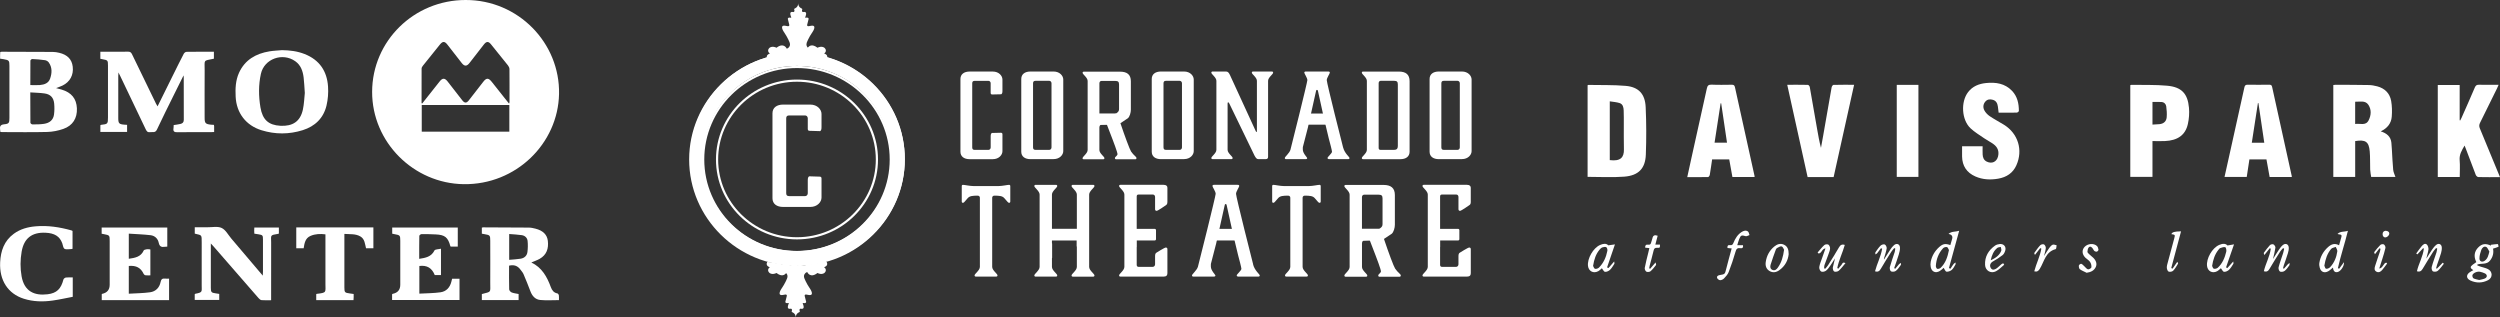 <svg width="189" height="24" viewBox="0 0 189 24" fill="none" xmlns="http://www.w3.org/2000/svg">
<rect x="0" y="0" width="189" height="24" fill="#333333" stroke="none"/>
<g clip-path="url(#clip0_11001_78)">
<path d="M179.982 9.93C180.441 10.075 180.74 10.324 180.788 10.787C180.806 10.959 180.815 11.132 180.826 11.305C180.858 11.816 180.876 12.327 180.925 12.836C180.941 13.015 181.03 13.184 181.093 13.375H179.26C179.235 13.2 179.193 13.011 179.186 12.822C179.168 12.364 179.193 11.903 179.152 11.447C179.088 10.71 178.831 10.538 178.052 10.667V13.377H176.398V6.427C176.455 6.422 176.514 6.409 176.571 6.409C177.403 6.413 178.236 6.413 179.068 6.429C179.287 6.432 179.509 6.471 179.722 6.528C180.297 6.681 180.67 7.06 180.772 7.632C180.84 8.019 180.847 8.426 180.817 8.818C180.778 9.326 180.485 9.695 179.985 9.93H179.982ZM178.05 9.372C178.417 9.315 178.846 9.527 179.064 9.105C179.263 8.721 179.292 8.283 179.046 7.919C178.813 7.574 178.407 7.701 178.05 7.691V9.372Z" fill="white"/>
<path d="M120.022 13.37V6.448C120.047 6.434 120.06 6.418 120.072 6.42C121.017 6.439 121.966 6.411 122.906 6.492C123.88 6.577 124.37 7.102 124.413 8.104C124.467 9.297 124.47 10.496 124.425 11.689C124.386 12.741 123.868 13.274 122.787 13.356C121.879 13.425 120.959 13.37 120.022 13.37ZM121.699 12.104C122.531 12.212 122.78 11.882 122.768 11.296C122.753 10.673 122.762 10.049 122.76 9.426C122.76 9.066 122.764 8.703 122.75 8.345C122.741 8.115 122.692 7.871 122.438 7.79C122.207 7.717 121.957 7.703 121.699 7.661V12.104Z" fill="white"/>
<path d="M189 13.393C188.428 13.393 187.892 13.398 187.36 13.386C187.292 13.386 187.195 13.292 187.168 13.221C186.914 12.569 186.67 11.913 186.423 11.259C186.394 11.183 186.362 11.107 186.322 11.005C186.111 11.365 185.914 11.685 185.95 12.108C185.986 12.525 185.957 12.946 185.957 13.379H184.296V6.425H185.951V9.092C185.966 9.096 185.978 9.099 185.993 9.105C186.029 9.036 186.066 8.969 186.097 8.898C186.434 8.133 186.776 7.371 187.102 6.602C187.167 6.45 187.251 6.404 187.408 6.407C187.889 6.416 188.369 6.411 188.894 6.411C188.848 6.517 188.817 6.597 188.781 6.671C188.353 7.544 187.926 8.417 187.491 9.285C187.417 9.432 187.412 9.555 187.477 9.707C187.959 10.86 188.432 12.018 188.909 13.172C188.934 13.234 188.96 13.296 189 13.393Z" fill="white"/>
<path d="M129.436 12.051C129.377 12.451 129.325 12.836 129.259 13.221C129.248 13.283 129.178 13.384 129.133 13.384C128.615 13.396 128.097 13.391 127.556 13.391C127.674 12.854 127.786 12.341 127.898 11.829C128.278 10.119 128.662 8.41 129.035 6.699C129.081 6.482 129.155 6.388 129.404 6.4C129.907 6.425 130.411 6.411 130.916 6.406C131.058 6.406 131.128 6.436 131.162 6.591C131.651 8.831 132.149 11.069 132.644 13.308C132.649 13.329 132.644 13.35 132.644 13.382H130.97C130.891 12.944 130.812 12.504 130.73 12.051H129.44H129.436ZM130.123 7.806L130.078 7.813C129.925 8.802 129.773 9.792 129.621 10.787H130.562C130.413 9.78 130.268 8.794 130.121 7.806H130.123Z" fill="white"/>
<path d="M173.252 13.382H171.584C171.503 12.939 171.424 12.498 171.344 12.05H170.055C169.989 12.486 169.923 12.923 169.854 13.375H168.175C168.329 12.677 168.483 11.989 168.636 11.3C168.983 9.738 169.335 8.175 169.675 6.611C169.709 6.453 169.767 6.402 169.93 6.404C170.471 6.413 171.014 6.411 171.557 6.404C171.682 6.404 171.743 6.436 171.772 6.57C172.265 8.824 172.763 11.077 173.261 13.331C173.261 13.338 173.259 13.345 173.254 13.38L173.252 13.382ZM170.236 10.791H171.179C171.03 9.78 170.883 8.785 170.736 7.79C170.724 7.79 170.711 7.79 170.699 7.79C170.544 8.787 170.392 9.782 170.236 10.791Z" fill="white"/>
<path d="M151.096 8.516C151.076 8.346 151.06 8.198 151.039 8.051C151.005 7.814 150.913 7.616 150.655 7.544C150.451 7.486 150.252 7.503 150.105 7.664C149.924 7.862 149.899 8.115 150.015 8.339C150.105 8.511 150.257 8.67 150.42 8.781C150.765 9.015 151.137 9.209 151.494 9.428C152.569 10.091 152.955 11.346 152.438 12.497C152.175 13.085 151.693 13.396 151.071 13.506C150.481 13.61 149.895 13.584 149.342 13.342C148.686 13.055 148.347 12.546 148.333 11.837C148.327 11.583 148.333 11.328 148.333 11.058H149.886C149.886 11.265 149.877 11.473 149.888 11.68C149.899 11.908 149.974 12.11 150.2 12.219C150.584 12.406 150.947 12.24 151.051 11.832C151.146 11.456 151.032 11.141 150.727 10.911C150.503 10.743 150.247 10.62 150.015 10.46C149.661 10.215 149.282 9.99 148.972 9.699C148.295 9.061 148.221 7.705 148.786 6.966C149.127 6.521 149.607 6.331 150.15 6.277C150.885 6.204 151.571 6.305 152.109 6.867C152.515 7.293 152.627 7.825 152.627 8.387C152.627 8.431 152.528 8.511 152.472 8.513C152.023 8.523 151.571 8.518 151.098 8.518L151.096 8.516Z" fill="white"/>
<path d="M161.051 6.439C161.082 6.429 161.103 6.414 161.123 6.414C162.03 6.43 162.944 6.397 163.844 6.48C164.931 6.582 165.394 7.079 165.487 8.154C165.523 8.559 165.491 8.985 165.401 9.382C165.215 10.211 164.632 10.62 163.67 10.664C163.365 10.678 163.06 10.665 162.727 10.665V13.372H161.05V6.437L161.051 6.439ZM162.727 9.419C162.921 9.407 163.095 9.403 163.265 9.386C163.58 9.352 163.777 9.168 163.802 8.866C163.826 8.594 163.804 8.313 163.768 8.042C163.743 7.862 163.609 7.726 163.412 7.712C163.188 7.696 162.962 7.708 162.727 7.708V9.421V9.419Z" fill="white"/>
<path d="M135.117 6.409C135.657 6.409 136.167 6.404 136.676 6.416C136.727 6.416 136.805 6.512 136.818 6.574C137.01 7.639 137.191 8.705 137.377 9.773C137.458 10.239 137.54 10.704 137.666 11.176C137.721 10.872 137.779 10.568 137.831 10.262C138.044 9.041 138.254 7.818 138.472 6.598C138.485 6.529 138.56 6.418 138.608 6.418C139.117 6.404 139.628 6.409 140.171 6.409C139.651 8.751 139.137 11.065 138.623 13.384H136.655C136.144 11.07 135.633 8.757 135.115 6.409H135.117Z" fill="white"/>
<path d="M143.395 6.416H145.033V13.373H143.395V6.416Z" fill="white"/>
<path d="M186.982 20.426C186.731 20.265 186.726 20.17 186.937 20.011C187.027 19.943 187.12 19.88 187.21 19.816C186.996 19.39 187.054 19.003 187.366 18.695C187.643 18.422 187.919 18.386 188.319 18.572C188.315 18.551 188.314 18.529 188.31 18.506C188.486 18.485 188.66 18.457 188.835 18.45C188.853 18.45 188.903 18.646 188.889 18.653C188.765 18.711 188.633 18.747 188.473 18.798C188.534 19.102 188.475 19.42 188.237 19.712C187.984 20.019 187.597 19.89 187.285 19.998C187.285 20.021 187.287 20.044 187.289 20.067C187.369 20.097 187.448 20.131 187.53 20.157C187.719 20.219 187.919 20.256 188.091 20.345C188.452 20.529 188.461 20.992 188.102 21.179C187.667 21.405 187.204 21.412 186.758 21.204C186.437 21.052 186.428 20.772 186.72 20.575C186.794 20.523 186.876 20.484 186.98 20.426H186.982ZM188.195 19.017C188.116 18.897 188.063 18.717 187.952 18.667C187.783 18.593 187.64 18.745 187.586 18.893C187.511 19.1 187.446 19.323 187.446 19.539C187.446 19.774 187.656 19.848 187.851 19.707C188.073 19.544 188.124 19.304 188.197 19.015L188.195 19.017ZM187.428 21.168C187.577 21.13 187.724 21.112 187.853 21.053C188.047 20.967 188.052 20.774 187.867 20.673C187.756 20.613 187.627 20.581 187.502 20.548C187.312 20.497 186.987 20.617 186.918 20.79C186.891 20.857 186.937 21.009 186.995 21.041C187.124 21.11 187.28 21.128 187.426 21.167L187.428 21.168Z" fill="white"/>
<path d="M176.72 17.681C176.944 17.465 177.226 17.547 177.502 17.448C177.263 18.423 176.955 19.337 176.744 20.274C176.776 20.288 176.808 20.302 176.84 20.316C176.96 20.152 177.08 19.986 177.202 19.822C177.24 20.094 176.973 20.481 176.758 20.555C176.537 20.631 176.401 20.516 176.373 20.226C176.254 20.322 176.149 20.431 176.021 20.504C175.722 20.673 175.459 20.562 175.371 20.233C175.34 20.12 175.324 19.993 175.342 19.878C175.417 19.403 175.641 19 176.005 18.676C176.242 18.466 176.505 18.358 176.833 18.544C176.896 18.321 176.96 18.114 177.012 17.905C177.072 17.67 176.849 17.757 176.718 17.683L176.72 17.681ZM175.722 20.09C175.751 20.145 175.787 20.309 175.847 20.318C175.944 20.334 176.088 20.272 176.159 20.196C176.473 19.86 176.638 19.448 176.701 19.001C176.715 18.897 176.627 18.777 176.584 18.666C176.466 18.715 176.31 18.731 176.236 18.817C175.939 19.166 175.803 19.588 175.72 20.088L175.722 20.09Z" fill="white"/>
<path d="M147.445 18.529C147.494 18.363 147.539 18.213 147.582 18.061C147.639 17.858 147.548 17.731 147.309 17.679C147.556 17.472 147.834 17.54 148.114 17.446C147.849 18.411 147.594 19.339 147.34 20.267C147.377 20.283 147.417 20.3 147.454 20.316C147.535 20.193 147.61 20.065 147.7 19.949C147.732 19.905 147.793 19.88 147.841 19.846C147.838 19.899 147.854 19.963 147.829 20.003C147.745 20.145 147.671 20.306 147.549 20.408C147.447 20.493 147.277 20.557 147.151 20.537C147.069 20.525 147.01 20.348 146.942 20.247C146.872 20.306 146.773 20.412 146.653 20.484C146.336 20.679 146.035 20.552 145.963 20.191C145.938 20.062 145.938 19.919 145.963 19.79C146.051 19.349 146.27 18.977 146.607 18.674C146.881 18.429 147.074 18.397 147.442 18.528L147.445 18.529ZM147.341 18.904C147.302 18.839 147.266 18.703 147.196 18.681C147.11 18.657 146.96 18.695 146.899 18.763C146.551 19.141 146.381 19.601 146.35 20.108C146.345 20.182 146.406 20.315 146.458 20.325C146.537 20.341 146.659 20.302 146.718 20.242C147.085 19.887 147.237 19.427 147.341 18.904Z" fill="white"/>
<path d="M139.465 18.519C139.296 19.118 139.015 19.669 138.897 20.267C138.926 20.281 138.952 20.297 138.981 20.311C139.056 20.217 139.128 20.118 139.21 20.032C139.279 19.961 139.284 19.768 139.517 19.894C139.338 20.102 139.193 20.306 139.01 20.468C138.933 20.537 138.755 20.567 138.664 20.527C138.594 20.495 138.547 20.318 138.563 20.219C138.601 19.993 138.684 19.774 138.719 19.537C138.615 19.703 138.517 19.875 138.404 20.035C138.295 20.187 138.189 20.354 138.044 20.467C137.956 20.536 137.764 20.575 137.678 20.527C137.59 20.477 137.519 20.295 137.537 20.186C137.572 19.959 137.671 19.742 137.746 19.521C137.829 19.282 137.913 19.044 138.006 18.78C137.728 18.802 137.721 19.168 137.477 19.164C137.456 19.139 137.433 19.113 137.411 19.088C137.578 18.899 137.732 18.697 137.917 18.528C137.981 18.469 138.148 18.448 138.221 18.491C138.296 18.533 138.356 18.674 138.354 18.77C138.35 18.908 138.295 19.047 138.246 19.182C138.144 19.471 138.028 19.76 137.927 20.049C137.902 20.122 137.911 20.207 137.904 20.286C137.931 20.297 137.958 20.308 137.986 20.318C138.06 20.23 138.142 20.147 138.203 20.049C138.485 19.602 138.766 19.155 139.029 18.697C139.133 18.519 139.253 18.445 139.469 18.517L139.465 18.519Z" fill="white"/>
<path d="M143.275 20.325C143.376 20.203 143.471 20.079 143.576 19.963C143.61 19.926 143.664 19.908 143.711 19.882C143.711 19.933 143.727 19.998 143.702 20.032C143.587 20.189 143.478 20.362 143.327 20.479C143.241 20.546 143.053 20.564 142.96 20.514C142.888 20.477 142.847 20.286 142.874 20.186C142.978 19.802 143.119 19.429 143.241 19.051C143.268 18.968 143.268 18.878 143.282 18.789C143.255 18.779 143.229 18.768 143.202 18.757C143.126 18.853 143.04 18.941 142.976 19.044C142.711 19.464 142.442 19.885 142.194 20.316C142.087 20.504 141.963 20.581 141.752 20.509C141.901 19.933 142.194 19.395 142.291 18.805C142.263 18.791 142.232 18.779 142.203 18.765C142.107 18.892 142.015 19.023 141.913 19.146C141.881 19.185 141.827 19.205 141.782 19.233C141.782 19.176 141.759 19.106 141.786 19.067C141.906 18.893 142.024 18.715 142.173 18.568C142.245 18.499 142.411 18.446 142.49 18.483C142.571 18.52 142.646 18.681 142.634 18.775C142.598 19.017 142.51 19.251 142.444 19.489C142.431 19.532 142.415 19.57 142.426 19.627C142.587 19.371 142.745 19.111 142.913 18.858C142.992 18.74 143.082 18.623 143.189 18.531C143.384 18.365 143.617 18.446 143.637 18.699C143.65 18.879 143.6 19.07 143.546 19.247C143.442 19.59 143.316 19.926 143.2 20.265C143.227 20.286 143.254 20.308 143.281 20.329L143.275 20.325Z" fill="white"/>
<path d="M172.663 20.318C172.76 20.207 172.853 20.094 172.953 19.986C172.993 19.943 173.048 19.915 173.096 19.882C173.088 19.945 173.1 20.023 173.068 20.071C172.962 20.217 172.858 20.373 172.718 20.481C172.632 20.546 172.451 20.576 172.369 20.53C172.292 20.486 172.236 20.304 172.261 20.207C172.356 19.845 172.491 19.493 172.605 19.136C172.639 19.028 172.657 18.915 172.682 18.803C172.656 18.787 172.629 18.773 172.602 18.757C172.534 18.835 172.453 18.904 172.399 18.991C172.122 19.431 171.84 19.869 171.58 20.318C171.478 20.497 171.362 20.573 171.147 20.507C171.279 19.929 171.595 19.397 171.672 18.803C171.647 18.791 171.622 18.777 171.596 18.765C171.471 18.924 171.346 19.083 171.186 19.284C171.166 19.205 171.127 19.137 171.147 19.111C171.292 18.911 171.439 18.71 171.609 18.529C171.661 18.475 171.81 18.443 171.872 18.475C171.948 18.515 172.032 18.644 172.021 18.722C171.982 19.008 171.905 19.289 171.838 19.585C171.987 19.349 172.127 19.111 172.283 18.883C172.371 18.754 172.467 18.619 172.588 18.522C172.785 18.361 173.012 18.457 173.03 18.708C173.041 18.853 173.007 19.007 172.964 19.148C172.871 19.457 172.756 19.76 172.654 20.065C172.631 20.133 172.616 20.205 172.598 20.274C172.622 20.288 172.643 20.304 172.666 20.318H172.663Z" fill="white"/>
<path d="M184.228 20.315C184.376 20.163 184.523 20.011 184.672 19.859C184.701 19.885 184.729 19.912 184.756 19.94C184.606 20.122 184.471 20.325 184.294 20.477C184.213 20.546 184.02 20.564 183.926 20.514C183.855 20.476 183.81 20.285 183.837 20.184C183.937 19.814 184.077 19.456 184.195 19.091C184.226 18.994 184.235 18.89 184.253 18.789C184.224 18.777 184.195 18.766 184.167 18.754C184.095 18.844 184.012 18.927 183.953 19.023C183.685 19.45 183.414 19.878 183.158 20.315C183.055 20.488 182.941 20.575 182.72 20.506C182.851 19.924 183.181 19.39 183.244 18.789C183.224 18.782 183.202 18.773 183.183 18.766C183.041 18.922 182.9 19.077 182.756 19.231C182.754 19.233 182.711 19.198 182.665 19.164C182.803 18.978 182.926 18.789 183.073 18.618C183.17 18.505 183.314 18.361 183.459 18.478C183.552 18.552 183.604 18.74 183.59 18.867C183.564 19.093 183.475 19.312 183.434 19.551C183.573 19.328 183.706 19.1 183.857 18.883C183.95 18.749 184.054 18.611 184.181 18.51C184.364 18.365 184.573 18.453 184.597 18.683C184.611 18.828 184.586 18.984 184.545 19.125C184.453 19.434 184.339 19.738 184.235 20.044C184.21 20.12 184.192 20.196 184.17 20.274C184.19 20.286 184.21 20.3 184.229 20.313L184.228 20.315Z" fill="white"/>
<path d="M168.396 18.559C168.57 18.529 168.709 18.505 168.892 18.473C168.679 19.09 168.485 19.652 168.29 20.212C168.32 20.232 168.353 20.251 168.383 20.269C168.521 20.115 168.659 19.961 168.835 19.767C168.838 19.852 168.862 19.913 168.84 19.949C168.738 20.106 168.643 20.276 168.507 20.403C168.414 20.49 168.251 20.564 168.134 20.548C168.044 20.536 167.976 20.371 167.901 20.276C167.831 20.332 167.733 20.442 167.611 20.507C167.259 20.695 166.901 20.504 166.853 20.115C166.783 19.547 167.24 18.745 167.77 18.517C168.009 18.415 168.242 18.384 168.398 18.559H168.396ZM167.236 20.104C167.263 20.154 167.294 20.292 167.363 20.313C167.449 20.341 167.595 20.302 167.665 20.24C168.023 19.913 168.197 19.479 168.306 19.023C168.331 18.918 168.29 18.711 168.231 18.69C168.125 18.653 167.978 18.713 167.854 18.754C167.795 18.773 167.749 18.839 167.708 18.892C167.44 19.233 167.308 19.627 167.236 20.104Z" fill="white"/>
<path d="M121.586 18.547C121.78 18.52 121.914 18.501 122.09 18.476C121.882 19.084 121.689 19.648 121.495 20.214C121.529 20.232 121.563 20.249 121.597 20.267C121.73 20.113 121.862 19.959 122.033 19.765C122.04 19.852 122.065 19.915 122.043 19.951C121.941 20.108 121.846 20.277 121.71 20.405C121.617 20.491 121.454 20.566 121.337 20.55C121.246 20.537 121.178 20.373 121.103 20.279C121.036 20.334 120.943 20.438 120.827 20.502C120.468 20.7 120.101 20.507 120.052 20.106C119.988 19.551 120.443 18.749 120.961 18.522C121.196 18.42 121.431 18.379 121.586 18.547ZM120.436 20.101C120.468 20.154 120.504 20.295 120.579 20.32C120.662 20.346 120.81 20.299 120.879 20.232C121.233 19.882 121.423 19.441 121.517 18.962C121.533 18.876 121.499 18.731 121.436 18.689C121.368 18.644 121.232 18.671 121.14 18.703C121.06 18.731 120.986 18.802 120.931 18.869C120.646 19.208 120.515 19.611 120.438 20.099L120.436 20.101Z" fill="white"/>
<path d="M131.341 18.535H131.771C131.802 18.718 131.725 18.791 131.56 18.765C131.33 18.726 131.261 18.833 131.201 19.042C131.054 19.56 130.879 20.073 130.685 20.575C130.617 20.749 130.474 20.903 130.341 21.045C130.27 21.121 130.146 21.181 130.044 21.183C129.967 21.183 129.847 21.098 129.818 21.023C129.769 20.894 129.873 20.818 130.002 20.797C130.413 20.73 130.402 20.728 130.504 20.32C130.63 19.811 130.773 19.307 130.915 18.782C130.8 18.77 130.698 18.761 130.597 18.75C130.574 18.588 130.632 18.506 130.795 18.533C130.947 18.558 131.001 18.48 131.053 18.353C131.182 18.036 131.354 17.745 131.653 17.548C131.805 17.449 131.981 17.386 132.142 17.497C132.212 17.547 132.225 17.677 132.262 17.771C132.164 17.801 132.051 17.879 131.968 17.854C131.66 17.764 131.605 17.775 131.485 18.072C131.429 18.209 131.393 18.354 131.338 18.533L131.341 18.535Z" fill="white"/>
<path d="M135.223 19.222C135.176 19.673 134.958 20.12 134.504 20.435C134.277 20.594 134.024 20.638 133.775 20.488C133.526 20.338 133.451 20.092 133.488 19.822C133.553 19.351 133.761 18.947 134.133 18.639C134.348 18.462 134.599 18.369 134.875 18.501C135.137 18.628 135.227 18.862 135.223 19.221V19.222ZM134.877 18.881C134.838 18.819 134.787 18.655 134.694 18.627C134.599 18.597 134.458 18.695 134.345 18.752C134.302 18.773 134.266 18.828 134.25 18.876C134.114 19.254 133.97 19.632 133.856 20.018C133.811 20.166 133.825 20.35 134.02 20.414C134.207 20.474 134.323 20.348 134.416 20.216C134.684 19.837 134.804 19.406 134.877 18.881Z" fill="white"/>
<path d="M151.519 20.014C151.311 20.182 151.125 20.389 150.892 20.509C150.506 20.709 150.092 20.458 150.071 20.028C150.04 19.406 150.324 18.925 150.824 18.568C150.922 18.498 151.062 18.459 151.186 18.448C151.485 18.42 151.684 18.655 151.598 18.939C151.56 19.065 151.498 19.206 151.399 19.284C151.17 19.464 150.919 19.623 150.662 19.767C150.476 19.871 150.388 20.069 150.503 20.26C150.616 20.447 150.782 20.394 150.92 20.304C151.058 20.214 151.171 20.088 151.299 19.982C151.34 19.947 151.394 19.927 151.442 19.901C151.467 19.94 151.494 19.977 151.519 20.016V20.014ZM150.497 19.678C150.87 19.507 151.157 19.305 151.295 18.959C151.327 18.879 151.273 18.766 151.259 18.669C151.17 18.692 151.057 18.69 150.992 18.745C150.713 18.975 150.582 19.289 150.497 19.678Z" fill="white"/>
<path d="M157.745 20.619C157.575 20.534 157.39 20.465 157.238 20.354C157.173 20.306 157.152 20.166 157.162 20.074C157.168 20.021 157.295 19.929 157.34 19.943C157.426 19.97 157.494 20.057 157.567 20.122C157.662 20.205 157.743 20.331 157.852 20.362C157.922 20.382 158.105 20.272 158.11 20.209C158.125 20.076 158.085 19.915 158.01 19.804C157.926 19.677 157.772 19.595 157.659 19.486C157.395 19.229 157.374 18.899 157.598 18.662C157.836 18.409 158.29 18.37 158.53 18.598C158.598 18.662 158.63 18.779 158.645 18.874C158.652 18.918 158.585 19 158.533 19.019C158.481 19.038 158.395 19.019 158.349 18.984C158.291 18.939 158.261 18.863 158.22 18.802C158.148 18.692 158.035 18.59 157.924 18.687C157.843 18.757 157.817 18.913 157.809 19.033C157.806 19.095 157.894 19.169 157.953 19.226C158.044 19.316 158.15 19.392 158.243 19.48C158.474 19.701 158.55 19.959 158.438 20.191C158.306 20.465 158.066 20.575 157.743 20.624L157.745 20.619Z" fill="white"/>
<path d="M164.243 20.313C164.356 20.15 164.467 19.988 164.605 19.79C164.629 19.848 164.675 19.908 164.659 19.933C164.546 20.118 164.44 20.315 164.29 20.468C164.22 20.539 164.039 20.571 163.946 20.532C163.869 20.5 163.815 20.338 163.811 20.232C163.806 20.094 163.856 19.951 163.892 19.813C164.05 19.217 164.215 18.623 164.372 18.026C164.446 17.746 164.442 17.746 164.157 17.702C164.207 17.55 164.397 17.494 164.887 17.49C164.639 18.418 164.392 19.343 164.146 20.265L164.243 20.311V20.313Z" fill="white"/>
<path d="M125.162 19.841C125.18 19.935 125.216 20.009 125.194 20.037C125.065 20.201 124.936 20.373 124.777 20.507C124.707 20.566 124.54 20.58 124.463 20.536C124.389 20.493 124.327 20.341 124.343 20.253C124.415 19.869 124.517 19.491 124.608 19.113C124.635 18.998 124.662 18.885 124.692 18.757C124.572 18.745 124.476 18.734 124.375 18.724C124.366 18.556 124.427 18.471 124.597 18.499C124.743 18.522 124.803 18.452 124.83 18.321C124.852 18.218 124.902 18.121 124.922 18.019C124.965 17.794 125.094 17.741 125.32 17.822C125.264 18.038 125.207 18.252 125.144 18.492H125.495C125.495 18.733 125.495 18.745 125.278 18.734C125.117 18.726 125.051 18.782 125.015 18.934C124.924 19.321 124.814 19.705 124.714 20.092C124.698 20.154 124.689 20.217 124.678 20.279C124.701 20.293 124.725 20.308 124.748 20.322C124.87 20.18 124.99 20.039 125.158 19.843L125.162 19.841Z" fill="white"/>
<path d="M153.791 20.509C153.944 19.917 154.227 19.383 154.327 18.8C154.299 18.786 154.272 18.771 154.243 18.757C154.118 18.916 153.994 19.077 153.842 19.272C153.82 19.206 153.777 19.145 153.793 19.122C153.937 18.92 154.078 18.713 154.248 18.535C154.304 18.475 154.467 18.443 154.53 18.48C154.605 18.526 154.671 18.664 154.662 18.754C154.644 18.952 154.578 19.145 154.526 19.36C154.666 19.141 154.788 18.934 154.926 18.741C154.994 18.646 155.082 18.542 155.186 18.498C155.265 18.466 155.381 18.524 155.481 18.542C155.46 18.642 155.46 18.819 155.415 18.832C154.636 19.033 154.546 19.777 154.211 20.318C154.098 20.5 153.996 20.566 153.788 20.511L153.791 20.509Z" fill="white"/>
<path d="M179.891 18.768C179.785 18.908 179.679 19.047 179.546 19.222C179.521 19.15 179.475 19.079 179.493 19.056C179.64 18.867 179.787 18.678 179.959 18.512C180.012 18.46 180.168 18.443 180.226 18.482C180.296 18.529 180.355 18.664 180.339 18.745C180.278 19.03 180.186 19.307 180.1 19.586C180.03 19.816 179.953 20.044 179.871 20.302C180.17 20.256 180.168 19.901 180.401 19.853C180.423 19.876 180.446 19.899 180.468 19.922C180.342 20.087 180.226 20.258 180.089 20.415C179.975 20.548 179.822 20.636 179.647 20.532C179.475 20.43 179.512 20.256 179.559 20.106C179.67 19.747 179.797 19.395 179.916 19.038C179.941 18.964 179.951 18.885 179.968 18.809C179.942 18.796 179.916 18.782 179.891 18.77V18.768Z" fill="white"/>
<path d="M180.356 17.446C180.543 17.455 180.654 17.554 180.625 17.7C180.607 17.796 180.486 17.916 180.387 17.939C180.235 17.978 180.127 17.87 180.124 17.706C180.12 17.543 180.215 17.462 180.356 17.444V17.446Z" fill="white"/>
<path d="M60.252 18.098C56.874 18.098 54.127 15.388 54.127 12.057C54.127 8.725 56.874 6.015 60.252 6.015C63.63 6.015 66.378 8.725 66.378 12.057C66.378 15.388 63.63 18.098 60.252 18.098ZM60.252 6.179C56.965 6.179 54.293 8.817 54.293 12.057C54.293 15.296 56.967 17.934 60.252 17.934C63.537 17.934 66.211 15.296 66.211 12.057C66.211 8.817 63.537 6.179 60.252 6.179Z" fill="white"/>
<path d="M60.252 19.134C56.297 19.134 53.078 15.959 53.078 12.058C53.078 8.157 56.297 4.983 60.252 4.983C64.207 4.983 67.426 8.157 67.426 12.058C67.426 15.959 64.207 19.134 60.252 19.134ZM60.252 5.145C56.388 5.145 53.243 8.246 53.243 12.058C53.243 15.871 56.386 18.971 60.252 18.971C64.118 18.971 67.261 15.871 67.261 12.058C67.261 8.246 64.118 5.145 60.252 5.145Z" fill="white"/>
<path d="M60.252 20.099C55.756 20.099 52.1 16.491 52.1 12.058C52.1 7.625 55.757 4.018 60.252 4.018C64.747 4.018 68.405 7.625 68.405 12.058C68.405 16.491 64.747 20.099 60.252 20.099ZM60.252 4.18C55.849 4.18 52.264 7.714 52.264 12.058C52.264 16.403 55.847 19.936 60.252 19.936C64.657 19.936 68.24 16.403 68.24 12.058C68.24 7.714 64.657 4.18 60.252 4.18Z" fill="white"/>
<path d="M61.068 8.944C61.068 8.811 60.964 8.728 60.87 8.728H59.655C59.499 8.728 59.437 8.801 59.437 8.953V14.6C59.437 14.754 59.499 14.826 59.655 14.826H60.87C60.964 14.826 61.068 14.745 61.068 14.611V13.626C61.068 13.451 61.098 13.38 61.172 13.329C61.172 13.329 61.869 13.354 61.973 13.354C62.066 13.354 62.107 13.405 62.107 13.497V14.938C62.107 15.267 61.795 15.645 61.256 15.645H59.209C58.72 15.645 58.399 15.41 58.399 14.989V8.562C58.399 8.141 58.722 7.906 59.209 7.906H61.256C61.797 7.906 62.107 8.285 62.107 8.613V9.617C62.107 9.792 62.077 9.863 62.003 9.914C62.003 9.914 61.306 9.89 61.202 9.89C61.109 9.89 61.068 9.838 61.068 9.746V8.942V8.944Z" fill="white"/>
<path d="M62.304 4.051L62.401 3.951C62.514 3.742 62.313 3.602 62.313 3.602C62.089 3.45 61.8 3.609 61.8 3.609C61.392 3.291 61.168 3.475 61.075 3.601C61.001 3.532 60.935 3.417 60.985 3.242C60.985 3.242 61.109 2.872 61.46 2.365C61.46 2.365 61.772 1.881 61.331 1.946L61.18 1.973C61.18 1.973 60.998 2.022 61.021 1.875L61.132 1.43C61.132 1.43 61.146 1.294 60.906 1.34C60.906 1.34 60.836 1.363 60.892 1.255C60.892 1.255 61.033 0.933 60.851 0.905C60.851 0.905 60.77 0.889 60.739 0.91C60.739 0.91 60.607 0.932 60.634 0.767C60.634 0.767 60.682 0.684 60.625 0.65C60.625 0.65 60.345 0.567 60.345 0.251C60.345 0.567 60.066 0.65 60.066 0.65C60.008 0.684 60.057 0.767 60.057 0.767C60.084 0.932 59.951 0.91 59.951 0.91C59.92 0.889 59.84 0.905 59.84 0.905C59.657 0.933 59.799 1.255 59.799 1.255C59.852 1.365 59.784 1.34 59.784 1.34C59.544 1.294 59.559 1.43 59.559 1.43L59.67 1.875C59.693 2.022 59.51 1.973 59.51 1.973L59.36 1.946C58.919 1.879 59.23 2.365 59.23 2.365C59.582 2.874 59.705 3.242 59.705 3.242C59.772 3.463 59.645 3.588 59.559 3.646C59.535 3.659 59.508 3.671 59.48 3.68C59.456 3.631 59.234 3.196 58.705 3.609C58.705 3.609 58.417 3.45 58.193 3.602C58.193 3.602 57.992 3.742 58.105 3.951L58.202 4.051C58.202 4.051 57.842 4.14 58.01 4.451L58.055 4.445C58.048 4.456 58.057 4.472 58.087 4.5C58.403 4.43 58.569 4.405 58.879 4.32C58.883 4.32 58.886 4.32 58.888 4.318L59.024 4.295C59.152 4.281 59.304 4.278 59.372 4.292C59.386 4.279 59.392 4.322 59.406 4.309C59.713 4.053 59.962 4.267 60.087 4.224C60.112 4.157 60.184 4.272 60.22 4.18C60.302 4.27 60.308 4.168 60.377 4.244C60.438 4.186 60.648 4.244 60.695 4.198C60.985 4.226 61.066 4.203 61.261 4.316C61.266 4.316 61.308 4.269 61.313 4.269C61.354 4.269 61.397 4.269 61.438 4.269L61.474 4.288L62.188 4.408L62.499 4.447C62.668 4.136 62.308 4.048 62.308 4.048L62.304 4.051Z" fill="white"/>
<path d="M58.2 20.196L58.103 20.297C57.99 20.506 58.191 20.645 58.191 20.645C58.415 20.797 58.704 20.638 58.704 20.638C59.112 20.956 59.336 20.772 59.429 20.647C59.503 20.716 59.569 20.831 59.519 21.006C59.519 21.006 59.395 21.375 59.044 21.883C59.044 21.883 58.732 22.367 59.173 22.301L59.324 22.275C59.324 22.275 59.507 22.225 59.483 22.372L59.372 22.817C59.372 22.817 59.358 22.954 59.598 22.908C59.598 22.908 59.668 22.885 59.612 22.992C59.612 22.992 59.471 23.314 59.654 23.343C59.654 23.343 59.734 23.358 59.765 23.337C59.765 23.337 59.897 23.316 59.87 23.48C59.87 23.48 59.822 23.563 59.879 23.597C59.879 23.597 60.159 23.68 60.159 23.997C60.159 23.68 60.438 23.597 60.438 23.597C60.496 23.563 60.447 23.48 60.447 23.48C60.42 23.316 60.553 23.337 60.553 23.337C60.584 23.358 60.664 23.343 60.664 23.343C60.847 23.314 60.706 22.992 60.706 22.992C60.652 22.883 60.72 22.908 60.72 22.908C60.96 22.954 60.946 22.817 60.946 22.817L60.834 22.372C60.811 22.225 60.994 22.275 60.994 22.275L61.145 22.301C61.585 22.369 61.274 21.883 61.274 21.883C60.922 21.373 60.799 21.006 60.799 21.006C60.732 20.785 60.86 20.659 60.946 20.601C60.969 20.589 60.996 20.576 61.025 20.567C61.048 20.617 61.27 21.052 61.799 20.638C61.799 20.638 62.087 20.797 62.311 20.645C62.311 20.645 62.512 20.506 62.399 20.297L62.302 20.196C62.302 20.196 62.663 20.108 62.494 19.797L62.449 19.802C62.456 19.791 62.447 19.776 62.417 19.747C62.102 19.818 61.935 19.843 61.625 19.927C61.621 19.927 61.618 19.927 61.616 19.929L61.48 19.952C61.352 19.966 61.2 19.97 61.132 19.956C61.118 19.968 61.112 19.926 61.098 19.938C60.791 20.194 60.542 19.981 60.417 20.023C60.392 20.09 60.32 19.975 60.284 20.067C60.202 19.977 60.197 20.079 60.127 20.003C60.066 20.062 59.856 20.003 59.809 20.049C59.519 20.021 59.438 20.044 59.243 19.931C59.238 19.931 59.197 19.979 59.191 19.979C59.15 19.979 59.107 19.979 59.066 19.979L59.03 19.959L58.316 19.839L58.005 19.8C57.836 20.111 58.197 20.2 58.197 20.2L58.2 20.196Z" fill="white"/>
<path d="M74.896 6.296C74.896 6.181 74.808 6.112 74.727 6.112H73.686C73.553 6.112 73.5 6.174 73.5 6.305V11.139C73.5 11.27 73.553 11.332 73.686 11.332H74.727C74.808 11.332 74.896 11.261 74.896 11.148V10.307C74.896 10.158 74.923 10.096 74.985 10.052C74.985 10.052 75.582 10.036 75.67 10.036C75.751 10.036 75.785 10.08 75.785 10.158V11.429C75.785 11.71 75.518 12.034 75.055 12.034H73.303C72.885 12.034 72.609 11.832 72.609 11.472V5.971C72.609 5.61 72.885 5.409 73.303 5.409H75.055C75.518 5.409 75.785 5.734 75.785 6.013V6.872C75.785 7.021 75.758 7.083 75.695 7.127C75.695 7.127 75.098 7.143 75.01 7.143C74.93 7.143 74.894 7.099 74.894 7.019V6.293L74.896 6.296Z" fill="white"/>
<path d="M79.654 12.032H77.901C77.484 12.032 77.208 11.83 77.208 11.47V5.969C77.208 5.608 77.484 5.407 77.901 5.407H79.654C80.116 5.407 80.383 5.732 80.383 6.011V11.424C80.383 11.705 80.116 12.028 79.654 12.028V12.032ZM79.326 6.11H78.285C78.152 6.11 78.098 6.172 78.098 6.303V11.137C78.098 11.268 78.152 11.33 78.285 11.33H79.326C79.407 11.33 79.494 11.259 79.494 11.146V6.294C79.494 6.179 79.405 6.11 79.326 6.11Z" fill="white"/>
<path d="M89.518 12.032H87.765C87.348 12.032 87.072 11.83 87.072 11.47V5.969C87.072 5.608 87.348 5.407 87.765 5.407H89.518C89.98 5.407 90.247 5.732 90.247 6.011V11.424C90.247 11.705 89.98 12.028 89.518 12.028V12.032ZM89.188 6.11H88.147C88.014 6.11 87.961 6.172 87.961 6.303V11.137C87.961 11.268 88.014 11.33 88.147 11.33H89.188C89.269 11.33 89.357 11.259 89.357 11.146V6.294C89.357 6.179 89.267 6.11 89.188 6.11Z" fill="white"/>
<path d="M95.138 12.032C95.005 12.032 94.943 11.943 94.844 11.768L92.95 7.855C92.905 7.767 92.896 7.74 92.851 7.74C92.815 7.74 92.806 7.767 92.806 7.837V11.328C92.806 11.583 93.188 11.829 93.188 11.942C93.188 12.004 93.152 12.03 93.09 12.03H91.676C91.613 12.03 91.577 12.004 91.577 11.942C91.577 11.829 91.959 11.583 91.959 11.328V6.109C91.959 5.854 91.577 5.608 91.577 5.495C91.577 5.434 91.613 5.407 91.676 5.407H92.69C92.824 5.407 92.903 5.495 92.984 5.67L94.932 9.907C94.95 9.943 94.968 9.978 94.995 9.978C95.022 9.978 95.022 9.925 95.022 9.925V6.109C95.022 5.854 94.638 5.608 94.638 5.495C94.638 5.434 94.674 5.407 94.737 5.407H96.151C96.213 5.407 96.249 5.434 96.249 5.495C96.249 5.61 95.867 5.856 95.867 6.109V11.855C95.867 11.943 95.832 12.03 95.699 12.03H95.138V12.032Z" fill="white"/>
<path d="M106.565 11.472C106.565 11.832 106.289 12.034 105.871 12.034H103.052C102.989 12.034 102.954 12.007 102.954 11.945C102.954 11.832 103.335 11.586 103.335 11.332V6.112C103.335 5.858 102.954 5.612 102.954 5.499C102.954 5.437 102.989 5.411 103.052 5.411H105.748C106.282 5.411 106.565 5.63 106.565 6.139V11.472ZM105.676 6.383C105.676 6.181 105.604 6.11 105.4 6.11H104.377C104.296 6.11 104.226 6.181 104.226 6.285V11.189C104.226 11.277 104.28 11.33 104.359 11.33H105.4C105.586 11.33 105.676 11.233 105.676 11.049V6.383Z" fill="white"/>
<path d="M110.524 12.032H108.771C108.353 12.032 108.077 11.83 108.077 11.47V5.969C108.077 5.608 108.353 5.407 108.771 5.407H110.524C110.986 5.407 111.253 5.732 111.253 6.011V11.424C111.253 11.705 110.986 12.028 110.524 12.028V12.032ZM110.194 6.11H109.153C109.02 6.11 108.966 6.172 108.966 6.303V11.137C108.966 11.268 109.02 11.33 109.153 11.33H110.194C110.275 11.33 110.362 11.259 110.362 11.146V6.294C110.362 6.179 110.273 6.11 110.194 6.11Z" fill="white"/>
<path d="M100.385 9.425H98.588C98.532 9.425 98.487 9.38 98.487 9.326V8.682C98.487 8.627 98.532 8.583 98.588 8.583H100.385C100.441 8.583 100.488 8.627 100.488 8.682V9.326C100.488 9.38 100.443 9.425 100.385 9.425Z" fill="white"/>
<path d="M101.54 11.155C101.486 10.954 100.303 6.285 100.303 6.057C100.303 5.891 100.534 5.566 100.534 5.495C100.534 5.434 100.507 5.407 100.411 5.407H98.73C98.631 5.407 98.606 5.434 98.606 5.495C98.606 5.566 98.837 5.89 98.837 6.057C98.837 6.225 97.627 11.067 97.558 11.321C97.486 11.576 97.131 11.857 97.131 11.943C97.131 12.005 97.167 12.032 97.23 12.032H98.697C98.796 12.032 98.823 12.005 98.823 11.943C98.823 11.908 98.493 11.585 98.493 11.312V11.173C98.493 11.16 98.497 11.152 98.498 11.141L98.491 11.136L98.876 9.646L99.498 6.856C99.498 6.856 99.516 6.795 99.561 6.795C99.615 6.795 99.633 6.856 99.633 6.856L100.104 8.999L100.455 10.464C100.549 10.81 100.699 11.38 100.699 11.47C100.699 11.592 100.36 11.864 100.36 11.943C100.36 12.014 100.432 12.032 100.502 12.032H101.889C101.988 12.032 102.022 12.014 102.022 11.943C102.022 11.864 101.658 11.602 101.541 11.153L101.54 11.155Z" fill="white"/>
<path d="M81.844 11.952C81.844 11.839 82.226 11.594 82.226 11.339V6.119C82.226 5.865 81.844 5.619 81.844 5.506C81.844 5.444 81.88 5.418 81.942 5.418H84.674C85.208 5.418 85.493 5.637 85.493 6.146V8.295C85.493 8.497 85.409 8.833 85.258 8.946L84.704 9.313C85.034 10.296 85.412 11.314 85.509 11.454C85.713 11.761 85.917 11.839 85.917 11.954C85.917 12.016 85.882 12.042 85.819 12.042H84.387C84.324 12.042 84.288 12.016 84.288 11.954C84.288 11.841 84.484 11.788 84.484 11.638C84.484 11.611 84.466 11.558 84.439 11.463C84.324 11.069 83.926 10.066 83.668 9.391L83.22 9.428C83.14 9.481 83.113 9.559 83.113 9.656V11.341C83.113 11.595 83.495 11.841 83.495 11.954C83.495 12.016 83.459 12.042 83.396 12.042H81.937C81.874 12.042 81.838 12.016 81.838 11.954L81.844 11.952ZM83.115 6.294V8.97C83.115 9.032 83.141 9.068 83.177 9.068C83.222 9.068 83.301 9.015 83.301 9.015L84.38 8.58C84.575 8.44 84.6 8.375 84.6 8.226V6.392C84.6 6.19 84.528 6.119 84.324 6.119H83.265C83.184 6.119 83.115 6.19 83.115 6.294Z" fill="white"/>
<path d="M84.355 9.434H83.104C83.048 9.434 83.003 9.389 83.003 9.335V8.675C83.003 8.62 83.048 8.576 83.104 8.576H84.355C84.41 8.576 84.455 8.62 84.455 8.675V9.335C84.455 9.389 84.41 9.434 84.355 9.434Z" fill="white"/>
<path d="M75.493 14.066C75.763 14.066 76.163 13.974 76.285 13.974C76.349 13.974 76.378 14.011 76.378 14.075V15.233C76.378 15.296 76.349 15.334 76.285 15.334C76.22 15.334 76.163 15.251 75.93 14.984C75.781 14.809 75.548 14.791 75.166 14.791C75.073 14.791 75.009 14.865 75.009 14.947V20.175C75.009 20.442 75.41 20.698 75.41 20.818C75.41 20.882 75.373 20.91 75.308 20.91H73.779C73.715 20.91 73.677 20.882 73.677 20.818C73.677 20.698 74.079 20.442 74.079 20.175V14.947C74.079 14.864 74.014 14.791 73.921 14.791C73.539 14.791 73.306 14.809 73.157 14.984C72.924 15.251 72.869 15.334 72.802 15.334C72.736 15.334 72.709 15.296 72.709 15.233V14.075C72.709 14.011 72.736 13.974 72.802 13.974C72.924 13.974 73.324 14.066 73.595 14.066H75.496H75.493Z" fill="white"/>
<path d="M98.961 14.066C99.231 14.066 99.631 13.974 99.753 13.974C99.817 13.974 99.846 14.011 99.846 14.075V15.233C99.846 15.296 99.819 15.334 99.753 15.334C99.687 15.334 99.631 15.251 99.398 14.984C99.249 14.809 99.016 14.791 98.635 14.791C98.541 14.791 98.477 14.865 98.477 14.947V20.175C98.477 20.442 98.878 20.698 98.878 20.818C98.878 20.882 98.841 20.91 98.776 20.91H97.248C97.183 20.91 97.145 20.882 97.145 20.818C97.145 20.698 97.547 20.442 97.547 20.175V14.947C97.547 14.864 97.482 14.791 97.387 14.791C97.005 14.791 96.773 14.809 96.624 14.984C96.391 15.251 96.335 15.334 96.269 15.334C96.203 15.334 96.176 15.296 96.176 15.233V14.075C96.176 14.011 96.203 13.974 96.269 13.974C96.391 13.974 96.79 14.066 97.061 14.066H98.963H98.961Z" fill="white"/>
<path d="M79.527 19.524C79.527 19.514 79.532 19.502 79.541 19.487V18.429C79.532 18.418 79.527 18.404 79.527 18.376V14.71C79.527 14.443 79.928 14.187 79.928 14.066C79.928 14.003 79.89 13.974 79.826 13.974H78.297C78.233 13.974 78.195 14.003 78.195 14.066C78.195 14.187 78.595 14.443 78.595 14.71V20.177C78.595 20.444 78.195 20.7 78.195 20.82C78.195 20.884 78.233 20.912 78.297 20.912H79.826C79.89 20.912 79.928 20.884 79.928 20.82C79.928 20.7 79.527 20.444 79.527 20.177V19.524Z" fill="white"/>
<path d="M82.34 14.71C82.34 14.443 82.742 14.187 82.742 14.066C82.742 14.003 82.704 13.974 82.64 13.974H81.111C81.045 13.974 81.009 14.003 81.009 14.066C81.009 14.187 81.41 14.443 81.41 14.71V17.448C81.41 17.474 81.405 17.499 81.394 17.52V18.598C81.403 18.616 81.41 18.639 81.41 18.671V20.178C81.41 20.445 81.009 20.702 81.009 20.822C81.009 20.886 81.046 20.914 81.111 20.914H82.64C82.704 20.914 82.742 20.886 82.742 20.822C82.742 20.702 82.34 20.445 82.34 20.178V14.711V14.71Z" fill="white"/>
<path d="M81.53 18.181H79.435V17.297H81.53V18.181Z" fill="white"/>
<path d="M87.294 18.181H85.401C85.346 18.181 85.301 18.137 85.301 18.082V17.4C85.301 17.345 85.346 17.301 85.401 17.301H87.294C87.349 17.301 87.394 17.345 87.394 17.4V18.082C87.394 18.137 87.349 18.181 87.294 18.181Z" fill="white"/>
<path d="M88.256 15.233V14.194C88.256 14.065 88.172 13.973 87.968 13.973H84.706C84.641 13.973 84.604 14.001 84.604 14.065C84.604 14.185 85.003 14.441 85.003 14.708V20.175C85.003 20.442 84.604 20.698 84.604 20.818C84.604 20.882 84.641 20.91 84.706 20.91H87.977C88.172 20.91 88.256 20.818 88.256 20.652V18.842C88.256 18.759 88.219 18.713 88.134 18.713C88.041 18.713 87.417 19.109 87.417 19.109C87.353 19.155 87.324 19.219 87.324 19.376V19.982C87.324 20.102 87.231 20.175 87.147 20.175H86.075C85.991 20.175 85.935 20.12 85.935 20.028V18.678L85.941 18.674V17.626L85.935 17.63V14.855C85.935 14.754 85.982 14.708 86.066 14.708H87.166C87.251 14.708 87.324 14.782 87.324 14.892V15.811C87.324 15.894 87.362 15.94 87.446 15.94C87.539 15.94 88.163 15.498 88.163 15.498C88.228 15.452 88.256 15.388 88.256 15.231V15.233Z" fill="white"/>
<path d="M110.228 18.181H108.335C108.28 18.181 108.233 18.137 108.233 18.082V17.4C108.233 17.345 108.278 17.301 108.335 17.301H110.228C110.283 17.301 110.328 17.345 110.328 17.4V18.082C110.328 18.137 110.283 18.181 110.228 18.181Z" fill="white"/>
<path d="M111.19 15.233V14.194C111.19 14.065 111.106 13.973 110.902 13.973H107.642C107.577 13.973 107.54 14.001 107.54 14.065C107.54 14.185 107.941 14.441 107.941 14.708V20.175C107.941 20.442 107.54 20.698 107.54 20.818C107.54 20.882 107.577 20.91 107.642 20.91H110.913C111.108 20.91 111.192 20.818 111.192 20.652V18.842C111.192 18.759 111.155 18.713 111.07 18.713C110.977 18.713 110.353 19.109 110.353 19.109C110.289 19.155 110.26 19.219 110.26 19.376V19.982C110.26 20.102 110.167 20.175 110.083 20.175H109.011C108.927 20.175 108.871 20.12 108.871 20.028V18.678L108.877 18.674V17.626L108.871 17.63V14.855C108.871 14.754 108.918 14.708 109.002 14.708H110.103C110.187 14.708 110.26 14.782 110.26 14.892V15.811C110.26 15.894 110.298 15.94 110.382 15.94C110.475 15.94 111.099 15.498 111.099 15.498C111.164 15.452 111.192 15.388 111.192 15.231L111.19 15.233Z" fill="white"/>
<path d="M93.536 18.181H91.643C91.588 18.181 91.543 18.137 91.543 18.082V17.4C91.543 17.345 91.588 17.301 91.643 17.301H93.536C93.591 17.301 93.638 17.345 93.638 17.4V18.082C93.638 18.137 93.593 18.181 93.536 18.181Z" fill="white"/>
<path d="M94.74 19.993C94.685 19.781 93.444 14.893 93.444 14.653C93.444 14.478 93.686 14.139 93.686 14.065C93.686 14.001 93.658 13.973 93.556 13.973H91.794C91.692 13.973 91.663 14.001 91.663 14.065C91.663 14.139 91.905 14.478 91.905 14.653C91.905 14.828 90.638 19.901 90.563 20.166C90.487 20.433 90.115 20.727 90.115 20.818C90.115 20.882 90.152 20.91 90.217 20.91H91.754C91.857 20.91 91.885 20.882 91.885 20.818C91.885 20.781 91.541 20.442 91.541 20.157V20.011C91.541 19.998 91.545 19.988 91.547 19.977L91.538 19.972L91.941 18.411L92.593 15.489C92.593 15.489 92.611 15.425 92.658 15.425C92.713 15.425 92.731 15.489 92.731 15.489L93.226 17.734L93.595 19.27C93.692 19.632 93.85 20.23 93.85 20.323C93.85 20.453 93.495 20.737 93.495 20.82C93.495 20.894 93.568 20.912 93.643 20.912H95.097C95.199 20.912 95.237 20.894 95.237 20.82C95.237 20.737 94.855 20.461 94.733 19.993H94.74Z" fill="white"/>
<path d="M101.633 20.827C101.633 20.707 102.032 20.451 102.032 20.184V14.717C102.032 14.45 101.633 14.194 101.633 14.073C101.633 14.01 101.67 13.981 101.735 13.981H104.595C105.154 13.981 105.452 14.211 105.452 14.745V16.997C105.452 17.209 105.364 17.559 105.206 17.679L104.627 18.063C104.972 19.091 105.368 20.157 105.472 20.306C105.687 20.628 105.9 20.711 105.9 20.829C105.9 20.893 105.862 20.921 105.798 20.921H104.298C104.233 20.921 104.196 20.893 104.196 20.829C104.196 20.709 104.4 20.654 104.4 20.498C104.4 20.47 104.382 20.415 104.353 20.315C104.233 19.901 103.816 18.853 103.545 18.144L103.077 18.183C102.993 18.238 102.966 18.321 102.966 18.422V20.186C102.966 20.453 103.368 20.709 103.368 20.829C103.368 20.893 103.33 20.921 103.265 20.921H101.737C101.672 20.921 101.635 20.893 101.635 20.829L101.633 20.827ZM102.964 14.901V17.704C102.964 17.768 102.993 17.805 103.029 17.805C103.075 17.805 103.16 17.75 103.16 17.75L104.291 17.294C104.495 17.147 104.52 17.08 104.52 16.924V15.003C104.52 14.791 104.445 14.719 104.231 14.719H103.122C103.038 14.719 102.964 14.793 102.964 14.902V14.901Z" fill="white"/>
<path d="M104.269 18.19H102.948C102.893 18.19 102.848 18.146 102.848 18.091V17.391C102.848 17.336 102.893 17.292 102.948 17.292H104.269C104.325 17.292 104.369 17.336 104.369 17.391V18.091C104.369 18.146 104.325 18.19 104.269 18.19Z" fill="white"/>
<path d="M68.405 12.018C68.405 7.595 64.77 4.009 60.284 4.009C55.799 4.009 52.164 7.593 52.164 12.018C52.164 16.442 55.799 20.026 60.284 20.026C64.77 20.026 68.405 16.442 68.405 12.018ZM67.346 11.982C67.346 15.848 64.168 18.98 60.25 18.98C56.333 18.98 53.155 15.846 53.155 11.982C53.155 8.118 56.333 4.985 60.25 4.985C64.168 4.985 67.346 8.118 67.346 11.982Z" fill="white"/>
<path d="M35.207 1.22072e-08C39.189 -0.007 42.343 3.259 42.264 7.107C42.187 10.848 39.013 13.98 35.053 13.923C31.266 13.87 28.126 10.747 28.133 6.943C28.14 3.099 31.298 -0.002 35.207 1.22072e-08ZM31.87 7.8C31.886 7.807 31.904 7.814 31.92 7.821C32.361 7.265 32.8 6.708 33.241 6.153C33.454 5.884 33.628 5.888 33.841 6.162C34.209 6.634 34.576 7.106 34.943 7.578C35.123 7.809 35.266 7.813 35.445 7.585C35.809 7.12 36.171 6.655 36.531 6.188C36.771 5.877 36.927 5.874 37.178 6.188C37.511 6.605 37.841 7.024 38.173 7.443C38.27 7.565 38.368 7.687 38.486 7.834C38.506 7.768 38.519 7.747 38.519 7.728C38.519 6.892 38.524 6.056 38.515 5.22C38.515 5.126 38.461 5.018 38.4 4.942C37.979 4.41 37.551 3.883 37.123 3.355C36.927 3.113 36.779 3.113 36.581 3.364C36.218 3.829 35.857 4.295 35.495 4.76C35.289 5.023 35.115 5.029 34.909 4.767C34.544 4.304 34.185 3.836 33.822 3.371C33.617 3.109 33.467 3.109 33.261 3.364C32.829 3.899 32.397 4.433 31.97 4.97C31.924 5.03 31.873 5.11 31.873 5.181C31.866 6.056 31.87 6.931 31.87 7.806V7.8ZM38.506 7.94H31.884V9.955H38.506V7.94Z" fill="white"/>
<path d="M13.131 9.456C13.314 9.426 13.484 9.409 13.647 9.368C13.8 9.331 13.895 9.248 13.895 9.064C13.887 7.995 13.891 6.925 13.891 5.856C13.891 5.828 13.886 5.799 13.877 5.7C13.615 6.227 13.384 6.69 13.154 7.155C12.721 8.035 12.278 8.912 11.862 9.801C11.737 10.068 11.531 9.96 11.346 9.992C11.165 10.022 11.088 9.925 11.018 9.78C10.38 8.437 9.735 7.095 9.093 5.753C9.059 5.683 9.023 5.614 8.955 5.478C8.948 5.612 8.941 5.677 8.941 5.745C8.941 6.807 8.941 7.867 8.941 8.93C8.941 9.331 9.002 9.395 9.416 9.426C9.473 9.43 9.531 9.432 9.608 9.437V9.973H7.588V9.469C7.608 9.455 7.62 9.441 7.633 9.439C8.144 9.384 8.163 9.365 8.163 8.873C8.163 7.57 8.163 6.268 8.163 4.965C8.163 4.566 8.151 4.55 7.76 4.479C7.704 4.468 7.651 4.456 7.586 4.444V3.91C7.896 3.91 8.196 3.91 8.495 3.91C8.887 3.91 9.278 3.919 9.67 3.906C9.835 3.901 9.914 3.958 9.982 4.103C10.581 5.349 11.188 6.591 11.794 7.836C11.825 7.899 11.864 7.958 11.911 8.041C12.321 7.213 12.721 6.406 13.12 5.6C13.375 5.089 13.626 4.574 13.891 4.069C13.927 4 14.025 3.919 14.095 3.919C14.78 3.908 15.466 3.912 16.171 3.912C16.171 4.094 16.171 4.265 16.171 4.437C15.328 4.612 15.479 4.486 15.472 5.329C15.463 6.519 15.47 7.71 15.47 8.9C15.47 9.312 15.531 9.38 15.95 9.426C16.022 9.434 16.093 9.435 16.172 9.439C16.18 9.479 16.189 9.511 16.189 9.541C16.189 9.677 16.189 9.814 16.189 9.98C16.093 9.983 16.008 9.99 15.923 9.99C15.09 9.99 14.258 9.981 13.425 9.997C13.18 10.003 13.074 9.943 13.117 9.693C13.129 9.616 13.126 9.536 13.129 9.458L13.131 9.456Z" fill="white"/>
<path d="M0.027 9.976C0.02 9.911 0.016 9.863 0.009 9.815C-0.025 9.575 0.009 9.425 0.323 9.395C0.683 9.361 0.712 9.283 0.712 8.917C0.712 7.606 0.712 6.296 0.712 4.985C0.712 4.578 0.686 4.548 0.272 4.474C0.194 4.46 0.113 4.451 0.007 4.435C0.007 4.346 0.007 4.26 0.007 4.173C0.007 4.095 0.014 4.016 0.018 3.931C0.061 3.922 0.091 3.912 0.122 3.912C1.412 3.915 2.701 3.917 3.991 3.926C4.152 3.926 4.317 3.954 4.475 3.991C5.097 4.138 5.432 4.486 5.498 5.041C5.574 5.669 5.292 6.194 4.724 6.469C4.579 6.54 4.423 6.588 4.237 6.66C4.393 6.701 4.522 6.733 4.651 6.77C5.403 6.992 5.782 7.456 5.814 8.193C5.846 8.933 5.502 9.497 4.787 9.746C4.402 9.881 3.98 9.966 3.572 9.976C2.43 10.006 1.287 9.987 0.143 9.985C0.111 9.985 0.081 9.978 0.025 9.971L0.027 9.976ZM2.29 6.984C2.29 7.786 2.289 8.534 2.298 9.28C2.298 9.324 2.394 9.405 2.446 9.405C2.738 9.405 3.036 9.405 3.324 9.363C3.769 9.296 4.029 9.057 4.083 8.659C4.12 8.384 4.122 8.099 4.095 7.821C4.052 7.38 3.814 7.129 3.373 7.065C3.029 7.014 2.678 7.012 2.29 6.984ZM2.292 6.432C2.561 6.432 2.79 6.448 3.016 6.429C3.355 6.399 3.67 6.291 3.79 5.939C3.932 5.524 3.957 5.101 3.685 4.719C3.626 4.636 3.504 4.564 3.402 4.55C3.083 4.502 2.758 4.479 2.434 4.463C2.389 4.461 2.298 4.541 2.298 4.583C2.289 5.191 2.292 5.801 2.292 6.434V6.432Z" fill="white"/>
<path d="M21.32 3.791C21.905 3.799 22.479 3.869 23.024 4.083C24.153 4.525 24.723 5.38 24.8 6.544C24.832 7.017 24.794 7.514 24.685 7.975C24.459 8.926 23.821 9.548 22.884 9.842C21.855 10.164 20.809 10.167 19.778 9.849C18.594 9.485 17.879 8.546 17.816 7.323C17.784 6.701 17.807 6.082 18.07 5.502C18.517 4.523 19.341 4.053 20.371 3.882C20.683 3.83 21.004 3.821 21.32 3.791ZM23.044 7.028C23.009 6.574 22.999 6.211 22.954 5.854C22.893 5.373 22.744 4.924 22.318 4.626C21.354 3.947 19.975 4.449 19.724 5.582C19.538 6.423 19.549 7.279 19.69 8.122C19.846 9.05 20.3 9.46 21.198 9.509C22.122 9.559 22.701 9.182 22.895 8.299C22.992 7.855 23.004 7.394 23.044 7.028Z" fill="white"/>
<path d="M38.485 20.085C38.485 20.688 38.477 21.282 38.494 21.875C38.495 21.957 38.599 22.075 38.682 22.109C38.845 22.172 39.028 22.19 39.207 22.227V22.687H36.427V22.231C37.182 22.029 37.058 22.144 37.063 21.372C37.071 20.318 37.063 19.265 37.063 18.211C37.063 17.792 37.045 17.773 36.628 17.702C36.565 17.692 36.501 17.679 36.427 17.667V17.207C36.467 17.198 36.497 17.188 36.528 17.188C37.678 17.191 38.829 17.193 39.979 17.206C40.148 17.206 40.32 17.246 40.483 17.287C41.051 17.432 41.361 17.739 41.417 18.209C41.483 18.782 41.331 19.267 40.797 19.569C40.603 19.678 40.388 19.749 40.169 19.843C40.969 20.224 41.356 20.926 41.642 21.704C41.73 21.941 41.861 22.132 42.141 22.183C42.187 22.192 42.243 22.275 42.25 22.33C42.268 22.439 42.255 22.552 42.255 22.689C41.775 22.689 41.3 22.724 40.836 22.678C40.461 22.639 40.228 22.369 40.098 22.017C39.934 21.582 39.761 21.152 39.578 20.725C39.526 20.601 39.427 20.497 39.347 20.385C39.141 20.102 38.866 19.989 38.483 20.085H38.485ZM38.497 19.643C38.798 19.615 39.083 19.604 39.361 19.558C39.644 19.512 39.841 19.33 39.875 19.049C39.909 18.773 39.915 18.489 39.886 18.211C39.861 17.978 39.687 17.815 39.451 17.778C39.141 17.73 38.825 17.72 38.495 17.692V19.643H38.497Z" fill="white"/>
<path d="M16.574 22.218V22.676H14.721V22.245C14.735 22.231 14.746 22.213 14.758 22.211C15.341 22.1 15.246 22.057 15.248 21.573C15.253 20.495 15.248 19.419 15.249 18.34C15.249 17.715 15.264 17.799 14.724 17.662V17.181C15.045 17.181 15.361 17.177 15.674 17.181C16.04 17.186 16.456 17.091 16.757 17.234C17.059 17.375 17.248 17.753 17.484 18.031C18.264 18.948 19.043 19.867 19.866 20.838C19.873 20.705 19.88 20.626 19.88 20.546C19.88 19.735 19.88 18.922 19.88 18.11C19.88 17.789 19.859 17.764 19.531 17.711C19.436 17.695 19.339 17.681 19.228 17.665C19.224 17.582 19.217 17.504 19.217 17.426C19.217 17.356 19.224 17.285 19.228 17.2H21.083V17.649C21.083 17.649 21.065 17.672 21.052 17.674C20.375 17.782 20.502 17.775 20.499 18.337C20.493 19.696 20.497 21.055 20.497 22.413C20.497 22.499 20.497 22.586 20.497 22.697C20.241 22.697 20.004 22.711 19.771 22.69C19.692 22.683 19.604 22.602 19.545 22.535C18.411 21.237 17.282 19.936 16.151 18.637C16.099 18.577 16.041 18.52 15.939 18.409C15.939 18.549 15.939 18.63 15.939 18.711C15.939 19.724 15.939 20.737 15.939 21.752C15.939 22.089 15.981 22.135 16.317 22.179C16.398 22.19 16.477 22.204 16.57 22.218H16.574Z" fill="white"/>
<path d="M12.784 22.692H7.692V22.239C7.692 22.239 7.708 22.22 7.722 22.216C8.102 22.134 8.292 21.904 8.292 21.525C8.292 20.424 8.292 19.321 8.292 18.22C8.292 17.792 8.285 17.784 7.864 17.704C7.808 17.693 7.753 17.683 7.685 17.67V17.202H12.647V18.644C12.579 18.65 12.516 18.648 12.454 18.658C12.203 18.701 12.059 18.634 12 18.353C11.936 18.04 11.705 17.817 11.377 17.78C10.837 17.718 10.294 17.7 9.737 17.663V19.563C10.205 19.496 10.647 19.425 10.866 18.934C10.889 18.883 11.006 18.863 11.083 18.846C11.146 18.832 11.214 18.842 11.278 18.846C11.301 18.846 11.326 18.853 11.368 18.86V20.817C11.249 20.817 11.122 20.826 10.998 20.811C10.948 20.806 10.886 20.756 10.864 20.712C10.645 20.246 10.3 20.055 9.737 20.106V22.204C10.28 22.171 10.818 22.169 11.344 22.096C11.778 22.036 12.058 21.741 12.142 21.317C12.185 21.103 12.28 21.038 12.482 21.062C12.576 21.075 12.674 21.064 12.782 21.064V22.694L12.784 22.692Z" fill="white"/>
<path d="M29.642 22.678V22.247C29.662 22.231 29.674 22.216 29.689 22.213C30.07 22.136 30.261 21.907 30.261 21.525C30.261 20.415 30.261 19.307 30.261 18.197C30.261 17.799 30.241 17.776 29.834 17.704C29.778 17.693 29.723 17.681 29.651 17.667V17.204H34.608V18.641H34.078C34.078 18.641 34.051 18.625 34.047 18.613C33.87 17.944 33.637 17.753 32.942 17.722C32.583 17.706 32.225 17.695 31.866 17.699C31.807 17.699 31.701 17.784 31.7 17.831C31.689 18.4 31.692 18.971 31.692 19.569C32.175 19.493 32.605 19.419 32.845 18.936C32.891 18.842 33.148 18.849 33.338 18.802V20.795H32.868C32.648 20.256 32.282 20.035 31.703 20.108V22.199C32.244 22.169 32.775 22.171 33.295 22.098C33.748 22.036 34.019 21.725 34.126 21.287C34.144 21.218 34.162 21.147 34.18 21.071H34.739V22.678H29.642Z" fill="white"/>
<path d="M5.484 17.456V18.81C5.443 18.819 5.412 18.83 5.382 18.83C5.21 18.83 5.007 18.883 4.878 18.809C4.774 18.749 4.758 18.535 4.706 18.39C4.514 17.868 4.126 17.624 3.439 17.594C2.405 17.55 1.81 18.02 1.636 19.026C1.529 19.648 1.522 20.27 1.633 20.894C1.837 22.029 2.597 22.369 3.597 22.247C4.298 22.162 4.613 21.833 4.796 21.131C4.812 21.068 4.914 20.99 4.984 20.981C5.151 20.958 5.321 20.974 5.5 20.974V22.439C5.004 22.533 4.506 22.646 4 22.718C3.26 22.826 2.52 22.812 1.799 22.584C0.597 22.202 -0.055 21.188 0.011 19.83C0.054 18.968 0.312 18.206 1.048 17.669C1.536 17.313 2.1 17.161 2.692 17.11C3.613 17.029 4.511 17.17 5.396 17.416C5.427 17.425 5.454 17.444 5.484 17.458V17.456Z" fill="white"/>
<path d="M22.4 17.193H28.228V18.77H27.673C27.587 18.45 27.585 18.073 27.244 17.875C26.882 17.663 26.474 17.716 26.035 17.683V17.981C26.035 19.228 26.035 20.474 26.035 21.72C26.035 22.105 26.061 22.135 26.452 22.185C26.54 22.195 26.626 22.209 26.737 22.225C26.737 22.31 26.737 22.388 26.737 22.468C26.735 22.538 26.728 22.607 26.725 22.689H23.907V22.241C23.907 22.241 23.925 22.218 23.938 22.216C24.726 22.128 24.601 22.1 24.603 21.451C24.608 20.302 24.603 19.152 24.603 18.003V17.716C24.205 17.667 23.828 17.681 23.472 17.835C23.072 18.01 23.017 18.39 22.956 18.77H22.398V17.195L22.4 17.193Z" fill="white"/>
</g>
<defs>
<clipPath id="clip0_11001_78">
<rect width="189" height="24" fill="white"/>
</clipPath>
</defs>
</svg>
